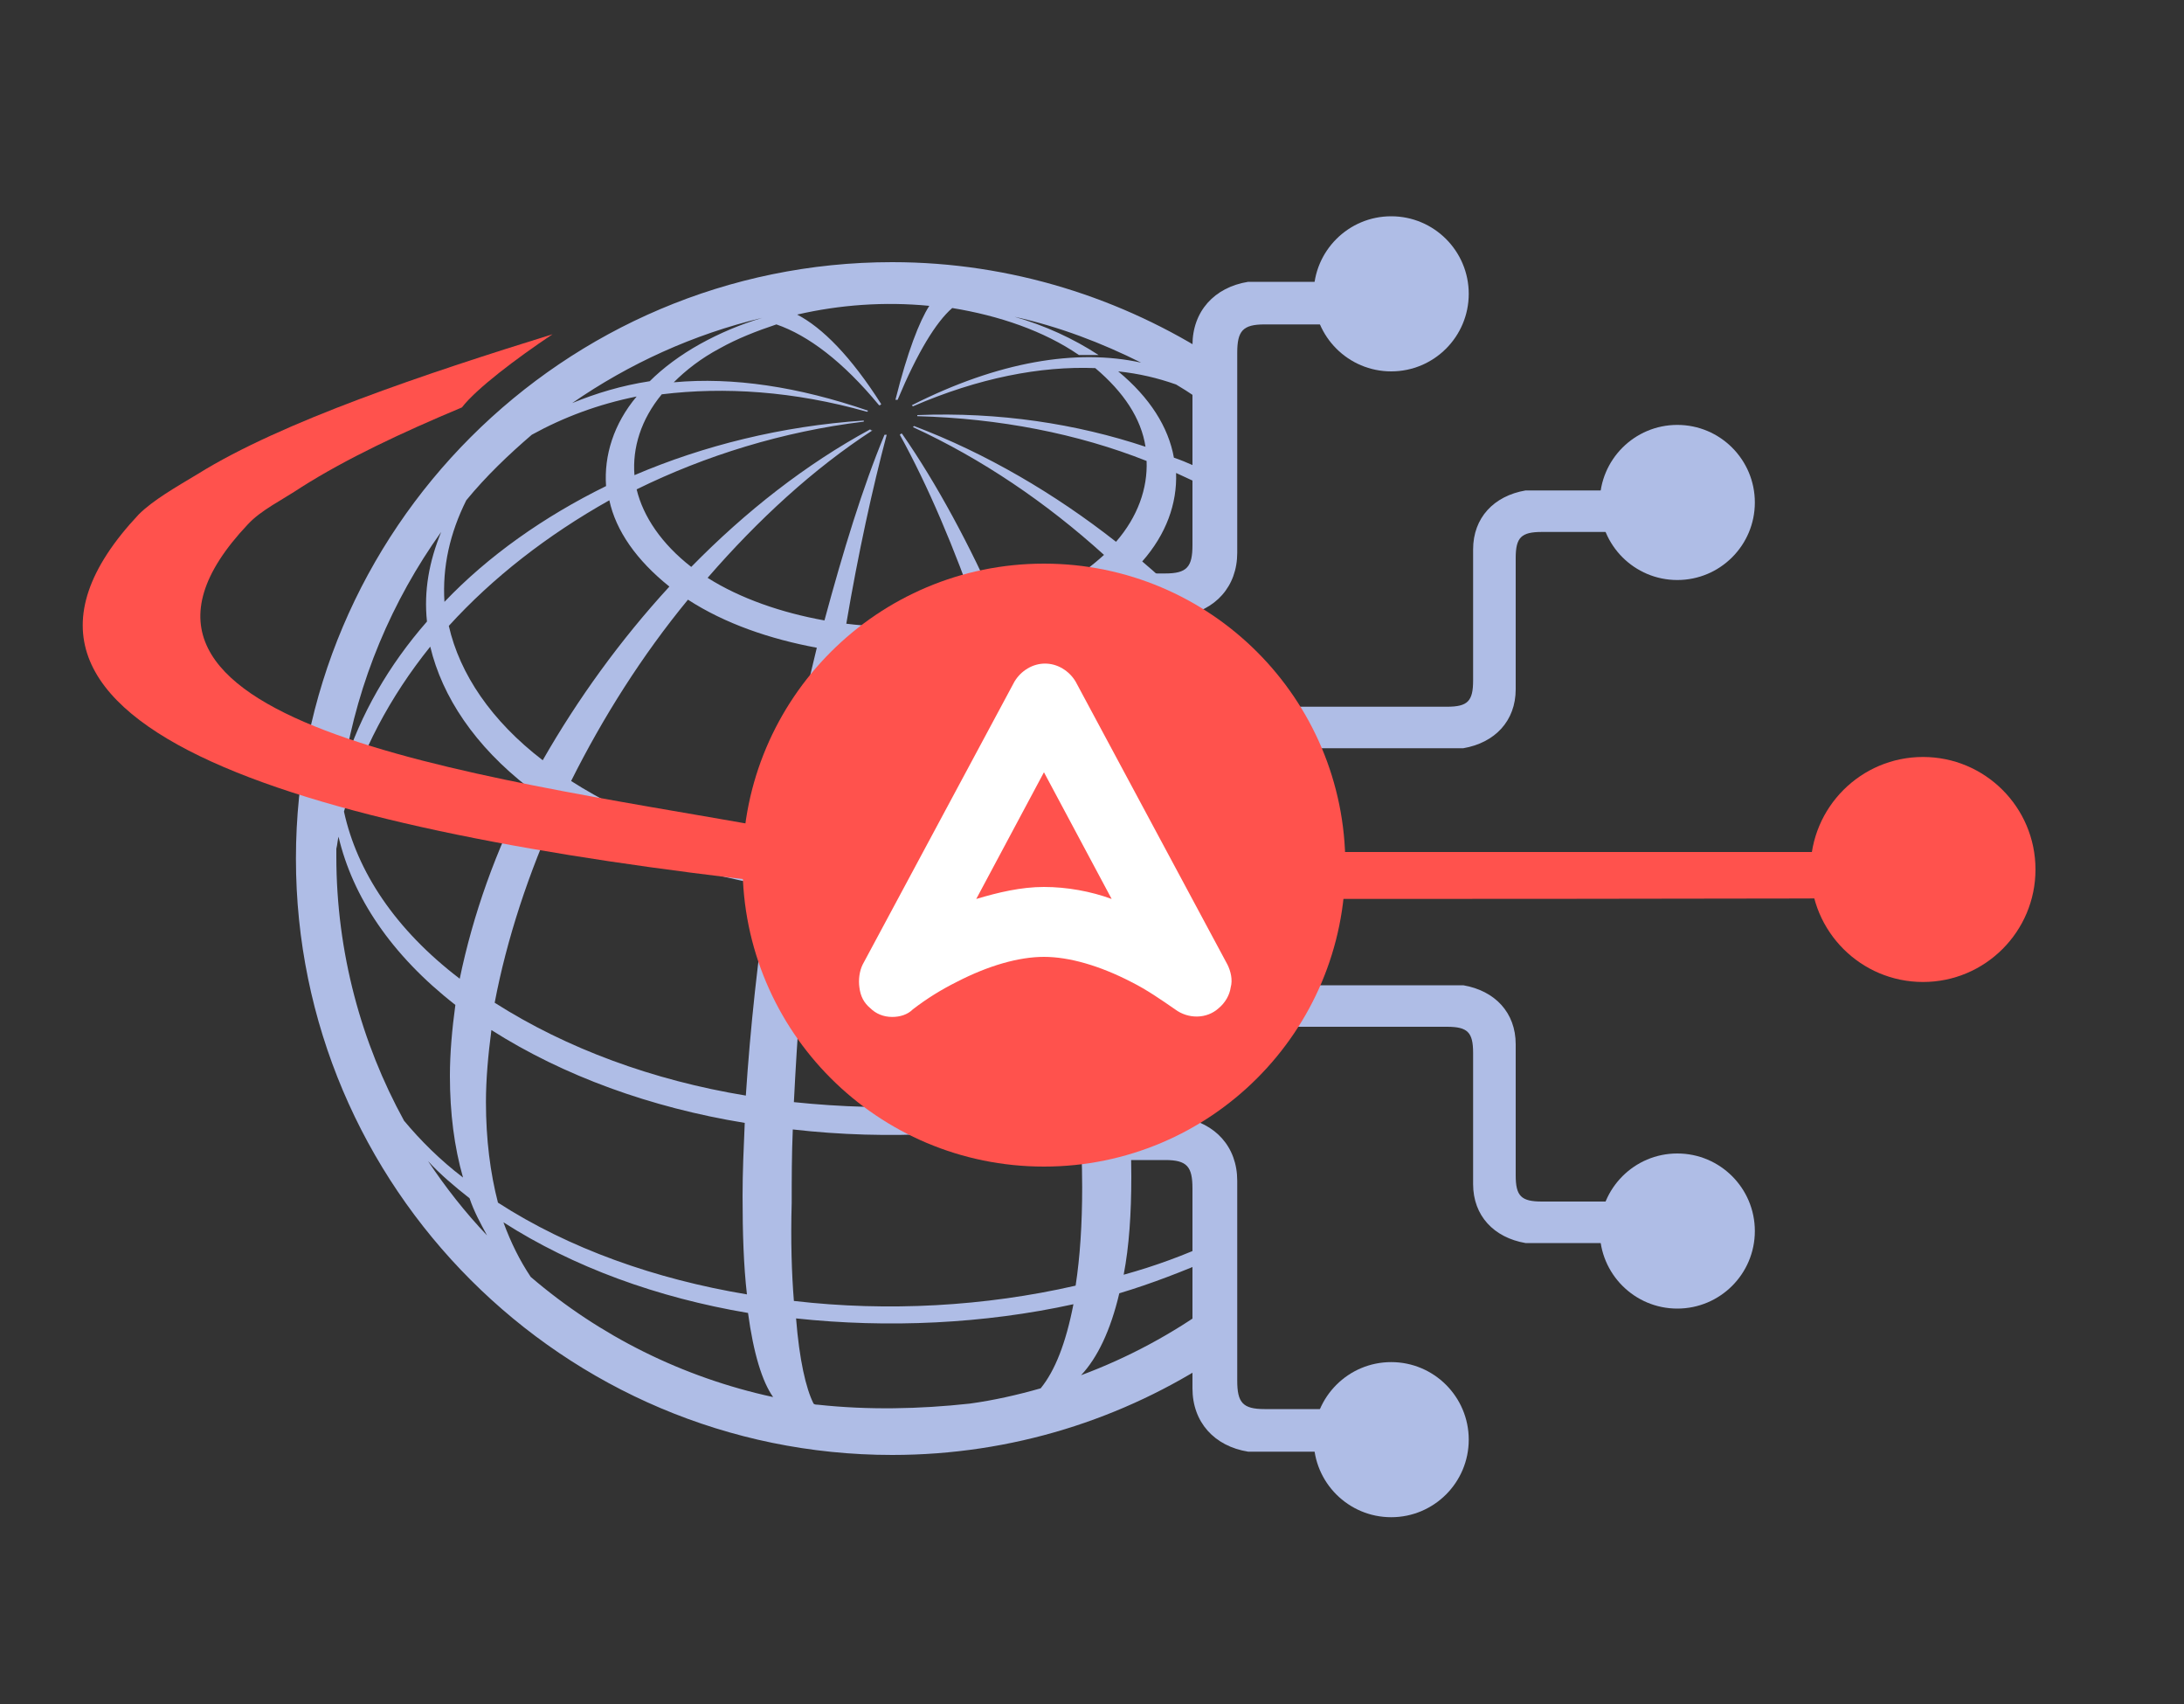 <?xml version="1.0" encoding="utf-8"?>
<!-- Generator: Adobe Illustrator 26.5.0, SVG Export Plug-In . SVG Version: 6.00 Build 0)  -->
<svg version="1.1" id="Layer_6" xmlns="http://www.w3.org/2000/svg" xmlns:xlink="http://www.w3.org/1999/xlink" x="0px" y="0px"
	 viewBox="0 0 200 156" style="enable-background:new 0 0 200 156;" xml:space="preserve">
<rect x="0" y="0" width="200" height="156" fill="#333333" stroke="none"/>
<style type="text/css">
	.st0{fill:#FF524D;}
	.st1{fill:#AFBDE6;}
	.st2{fill:#FFFFFF;}
</style>
<path class="st0" d="M111.3,82.3v-4.3c21,0,42.1,0,63.1,0c0.5,1.1,0.4,2.3-0.3,3.3l0.2,0.9C174.3,82.3,111.3,82.3,111.3,82.3z"/>
<circle class="st0" cx="176.1" cy="79.6" r="10.3"/>
<g>
	<circle class="st1" cx="153.6" cy="46" r="7.1"/>
	<circle class="st1" cx="127.4" cy="26.9" r="7.1"/>
	<path class="st1" d="M126.2,25.8c-4,0-7.9,0-11.9,0c-3.1,0.5-5.1,2.7-5.1,5.8c0,1.9,0,6.9,0,8.7c0,0,0,0,0,0c0,3.8,0,8.6,0,9.6
		c0,2-0.5,2.6-2.5,2.6H95.1c0,0.9,0,1.8,0,2.7c-0.1,1,0.3,1.2,1.2,1.2c4,0,7.9,0,11.9,0c3.1-0.5,5.1-2.7,5.1-5.8
		c0-1.7,0-11.6,0-14.5c0-1.5,0-3.1,0-3.8c0-2,0.5-2.6,2.5-2.6h11.6c0-0.9,0-1.8,0-2.7C127.6,26,127.2,25.8,126.2,25.8z"/>
	<path class="st1" d="M150.9,44.9c-3.7,0-7.4,0-11.2,0c-2.9,0.5-4.8,2.5-4.8,5.4c0,0.8,0,11,0,12c0,1.9-0.5,2.4-2.4,2.4h-15.9
		c0,0.9,0,1.7,0,2.6c-0.1,0.9,0.2,1.2,1.2,1.2c3.7,0,12.4,0,16.2,0c2.9-0.5,4.8-2.5,4.8-5.4c0-0.8,0-11,0-12c0-1.9,0.5-2.4,2.4-2.4
		H152c0-0.9,0-1.7,0-2.6C152.2,45.1,151.8,44.9,150.9,44.9z"/>
</g>
<g>
	<circle class="st1" cx="153.6" cy="112.7" r="7.1"/>
	<circle class="st1" cx="127.4" cy="131.8" r="7.1"/>
	<path class="st1" d="M126.2,132.9c-4,0-7.9,0-11.9,0c-3.1-0.5-5.1-2.7-5.1-5.8c0-1.9,0-6.9,0-8.7c0,0,0,0,0,0c0-3.8,0-8.6,0-9.6
		c0-2-0.5-2.6-2.5-2.6H95.1c0-0.9,0-1.8,0-2.7c-0.1-1,0.3-1.2,1.2-1.2c4,0,7.9,0,11.9,0c3.1,0.5,5.1,2.7,5.1,5.8
		c0,1.7,0,11.6,0,14.5c0,1.5,0,3.1,0,3.8c0,2,0.5,2.6,2.5,2.6h11.6c0,0.9,0,1.8,0,2.7C127.6,132.7,127.2,132.9,126.2,132.9z"/>
	<path class="st1" d="M150.9,113.8c-3.7,0-7.4,0-11.2,0c-2.9-0.5-4.8-2.5-4.8-5.4c0-0.8,0-11,0-12c0-1.9-0.5-2.4-2.4-2.4h-15.9
		c0-0.9,0-1.7,0-2.6c-0.1-0.9,0.2-1.2,1.2-1.2c3.7,0,12.4,0,16.2,0c2.9,0.5,4.8,2.5,4.8,5.4c0,0.8,0,11,0,12c0,1.9,0.5,2.4,2.4,2.4
		H152c0,0.9,0,1.7,0,2.6C152.2,113.6,151.8,113.8,150.9,113.8z"/>
</g>
<path class="st1" d="M111.1,119.4c-3.7,2.7-7.8,4.9-12.1,6.5c1.5-1.6,2.7-4.1,3.5-7.5c3-0.9,5.8-2,8.6-3.2l0-1.5
	c-2.6,1.2-5.3,2.2-8.2,3c0.5-2.6,0.7-5.6,0.7-9c0-2.1-0.1-4.4-0.2-6.7c0.6-0.2,1.2-0.4,1.7-0.6l-0.2-2.5c-0.6,0.2-1.2,0.4-1.8,0.6
	c-0.6-6.1-1.8-12.5-3.4-18.9c1.3-0.4,2.5-0.8,3.7-1.2l-0.2-2.9c-1.4,0.5-2.8,1-4.2,1.4c-1.7-6.4-3.8-12.7-6.3-18.6
	c2.3-0.7,4.4-1.5,6.4-2.6c1.6-0.9,3.1-2,4.2-3.1c1.1,1.1,2.2,2.2,3.2,3.3l1.8-1.1c-1.2-1.2-2.4-2.3-3.7-3.4c2.2-2.5,3.2-5.3,3.1-8.1
	c1.1,0.5,2.2,1,3.3,1.6l0-1.5c-1.1-0.5-2.3-1.1-3.5-1.5c-0.5-2.8-2.2-5.5-5.1-7.9c1.9,0.2,3.6,0.6,5.3,1.2c1.2,0.7,2.3,1.5,3.5,2.3
	l0.1-4.7c-8.5-5.5-18.7-8.8-29.6-8.8c-30.1,0-54.6,24.5-54.6,54.6c0,30.1,24.5,54.6,54.6,54.6c11,0,21.2-3.3,29.7-8.9L111.1,119.4z
	 M98.7,99.5c-8.4,1.9-17.4,2.3-26,1.4c0.3-6.1,0.8-12.7,1.4-19.3c7.3,0.8,14.8,0.4,21.9-1.1C97.3,87,98.2,93.5,98.7,99.5z
	 M48.4,72.1c-3,5.7-5.1,11.7-6.3,17.5c-5.9-4.5-9.4-9.8-10.6-15.3c1.5-5.4,4.2-10.5,7.9-15.1C40.5,63.8,43.5,68.3,48.4,72.1z
	 M41.1,57.3c4-4.4,9-8.3,14.7-11.5c0.6,2.8,2.5,5.5,5.5,7.9c-4.5,4.9-8.4,10.3-11.6,15.9C45,66,42.1,61.7,41.1,57.3z M51.1,74
	c5.5,3.5,12.2,5.9,19.3,7.1c-1,6.5-1.7,13.1-2.1,19.2c-8.5-1.4-16.4-4.3-23-8.5C46.4,86,48.4,79.9,51.1,74z M52.3,71.5
	C55.2,65.7,58.8,60,63,54.9c3.4,2.2,7.5,3.6,11.8,4.4c-1.5,6.1-2.8,12.6-3.9,19.1C64,77.2,57.6,74.9,52.3,71.5z M95.5,77.7
	c-6.8,1.5-14,1.9-21,1.1c0.7-6.6,1.6-13.1,2.6-19.3c4.5,0.5,9.1,0.3,13.4-0.7C92.4,64.9,94.1,71.3,95.5,77.7z M73,28.8
	c3.9-0.9,8-1.2,12.1-0.8c-0.9,1.4-2,4.2-3.1,8.6c0.1,0,0.1,0,0.2,0c1.8-4.3,3.5-7.1,5-8.4c4.3,0.7,8.4,2.1,11.6,4.3
	c0.6,0,1.2,0,1.8,0c-2.3-1.5-4.9-2.7-7.7-3.5c4.1,0.9,8,2.4,11.6,4.2c-5.9-1.3-13.1-0.1-21,3.9c0,0,0.1,0.1,0.1,0.1
	c6-2.6,11.7-3.7,16.7-3.5c2.6,2.2,4.2,4.6,4.6,7.2C98.6,38.8,91.5,37.7,84,38c0,0,0,0.1,0,0.1c7.5,0.2,14.7,1.6,21,4.1
	c0.1,2.5-0.8,5.1-2.8,7.4c-5.6-4.4-11.9-8.1-18.5-10.6c0,0-0.1,0.1-0.1,0.1c6.3,2.9,12.2,6.9,17.5,11.7c-1.1,1-2.3,1.9-3.8,2.8
	c-1.8,1-3.7,1.8-5.8,2.4c-2.7-6.1-5.7-11.7-8.9-16.3c-0.1,0-0.1,0-0.2,0.1c2.6,4.7,5,10.4,7.2,16.7c-3.9,0.9-8.1,1.1-12.1,0.6
	c1.1-6.5,2.4-12.4,3.7-17.3c-0.1,0-0.1,0-0.2,0c-2,4.8-3.8,10.7-5.5,17c-3.9-0.7-7.7-2-10.7-3.9c4.6-5.3,9.7-10,15.1-13.5
	c0,0,0,0-0.1,0c0,0-0.1,0-0.1-0.1c-5.9,3.2-11.4,7.5-16.4,12.6c-2.7-2.1-4.4-4.6-5-7.1c6.3-3.1,13.4-5.3,20.8-6.2c0,0,0-0.1,0-0.1
	c-7.5,0.5-14.7,2.3-21,5c-0.2-2.5,0.6-5.1,2.5-7.4c5.7-0.7,12.1-0.3,18.8,1.6c0,0,0.1-0.1,0.1-0.1c-6.4-2.2-12.4-3.1-17.8-2.6
	c1.1-1.1,2.5-2.2,4.2-3.1c1.6-0.9,3.4-1.6,5.2-2.2c2.9,1,6.1,3.4,9.4,7.4c0.1,0,0.1,0,0.2-0.1C77.9,32.6,75.3,30,73,28.8z
	 M69.8,29.1c-2,0.6-3.9,1.4-5.7,2.4c-1.8,1-3.4,2.2-4.6,3.4c-2.6,0.4-4.9,1.1-7.1,2C57.6,33.3,63.5,30.6,69.8,29.1z M42.7,45.8
	c1.8-2.2,3.9-4.2,6-6c2.9-1.6,6.1-2.8,9.6-3.5c-2.1,2.5-3,5.4-2.8,8.2c-5.7,2.8-10.8,6.4-14.8,10.6C40.5,51.9,41.2,48.8,42.7,45.8z
	 M40.4,48.7c-1.1,2.7-1.6,5.4-1.3,8.2c-3.5,4-6.1,8.5-7.6,13.3C32.8,62.3,35.9,55,40.4,48.7z M30.8,78.4c0-0.2,0-0.5,0-0.7
	c0.1-0.4,0.1-0.7,0.2-1.1c1.3,5.5,4.8,10.8,10.7,15.4c-0.3,2.2-0.5,4.4-0.5,6.5c0,3.4,0.4,6.5,1.2,9.3c-2.1-1.6-3.9-3.4-5.4-5.2
	C33.1,95.5,30.8,87.2,30.8,78.4z M39.2,106.3c1.1,1.2,2.4,2.3,3.8,3.4c0.4,1.2,1,2.3,1.6,3.4C42.6,111,40.8,108.7,39.2,106.3z
	 M44.5,100.9c0-2.1,0.2-4.3,0.5-6.6c6.6,4.2,14.6,7.1,23.2,8.5c-0.1,2.3-0.2,4.5-0.2,6.7c0,3.4,0.1,6.4,0.4,9
	c-8.4-1.4-16.3-4.2-22.8-8.4C44.9,107.4,44.5,104.3,44.5,100.9z M48.6,116.9c-1-1.5-1.8-3.1-2.5-5c6.4,4.1,14.1,6.9,22.4,8.3
	c0.5,3.7,1.3,6.3,2.3,7.7C62.5,126.1,54.9,122.3,48.6,116.9z M95.3,127.1c-2.1,0.6-4.3,1.1-6.5,1.4c-4.6,0.5-9.3,0.6-13.9,0.1
	c-0.1,0-0.3,0-0.4-0.1c-0.7-1.4-1.3-4-1.6-7.8c8.4,0.9,17.2,0.5,25.4-1.3C97.6,123,96.6,125.5,95.3,127.1z M72.7,119.1
	c-0.2-2.5-0.3-5.5-0.2-9c0-2.1,0-4.4,0.1-6.7c8.7,1,17.8,0.5,26.3-1.4c0.1,2.3,0.2,4.5,0.2,6.7c0,3.4-0.2,6.4-0.6,9
	C90.2,119.6,81.3,120.1,72.7,119.1z"/>
<g>
	<circle class="st0" cx="95.6" cy="79.2" r="27.6"/>
	<path class="st2" d="M81.7,93.1c-0.8,0-1.5-0.3-2-0.8c-0.6-0.5-0.9-1.1-1-1.9c-0.1-0.7,0-1.5,0.3-2.1l13.9-25.9
		c0.3-0.5,0.7-0.9,1.2-1.2c1-0.6,2.2-0.6,3.2,0c0.5,0.3,0.9,0.7,1.2,1.2l13.9,25.9c0.3,0.6,0.5,1.4,0.3,2.1
		c-0.1,0.7-0.5,1.4-1.1,1.9c-1.1,1-2.8,1-4,0.1c-1.3-0.9-2.6-1.8-4-2.5c-2.9-1.5-5.7-2.3-8-2.3c-2.3,0-5.1,0.8-8,2.3
		c-1.4,0.7-2.7,1.5-4,2.5C83.1,92.9,82.4,93.1,81.7,93.1z M95.6,70.7l-6.2,11.6c2-0.6,4.1-1.1,6.2-1.1c2.1,0,4.3,0.4,6.2,1.1
		L95.6,70.7L95.6,70.7z"/>
</g>
<path class="st0" d="M70.1,75.7C43,70.9,5.5,66.2,22.7,48c1.2-1.3,3.1-2.2,4.9-3.4c4.1-2.6,9.2-5,14.7-7.3c1.3-1.7,5-4.5,8.3-6.7
	c-11.6,3.6-24.8,8-32.5,12.8c-2,1.2-4.1,2.4-5.4,3.7C-6.1,67.1,29.9,76.2,70.8,80.8L70.1,75.7z"/>
</svg>
